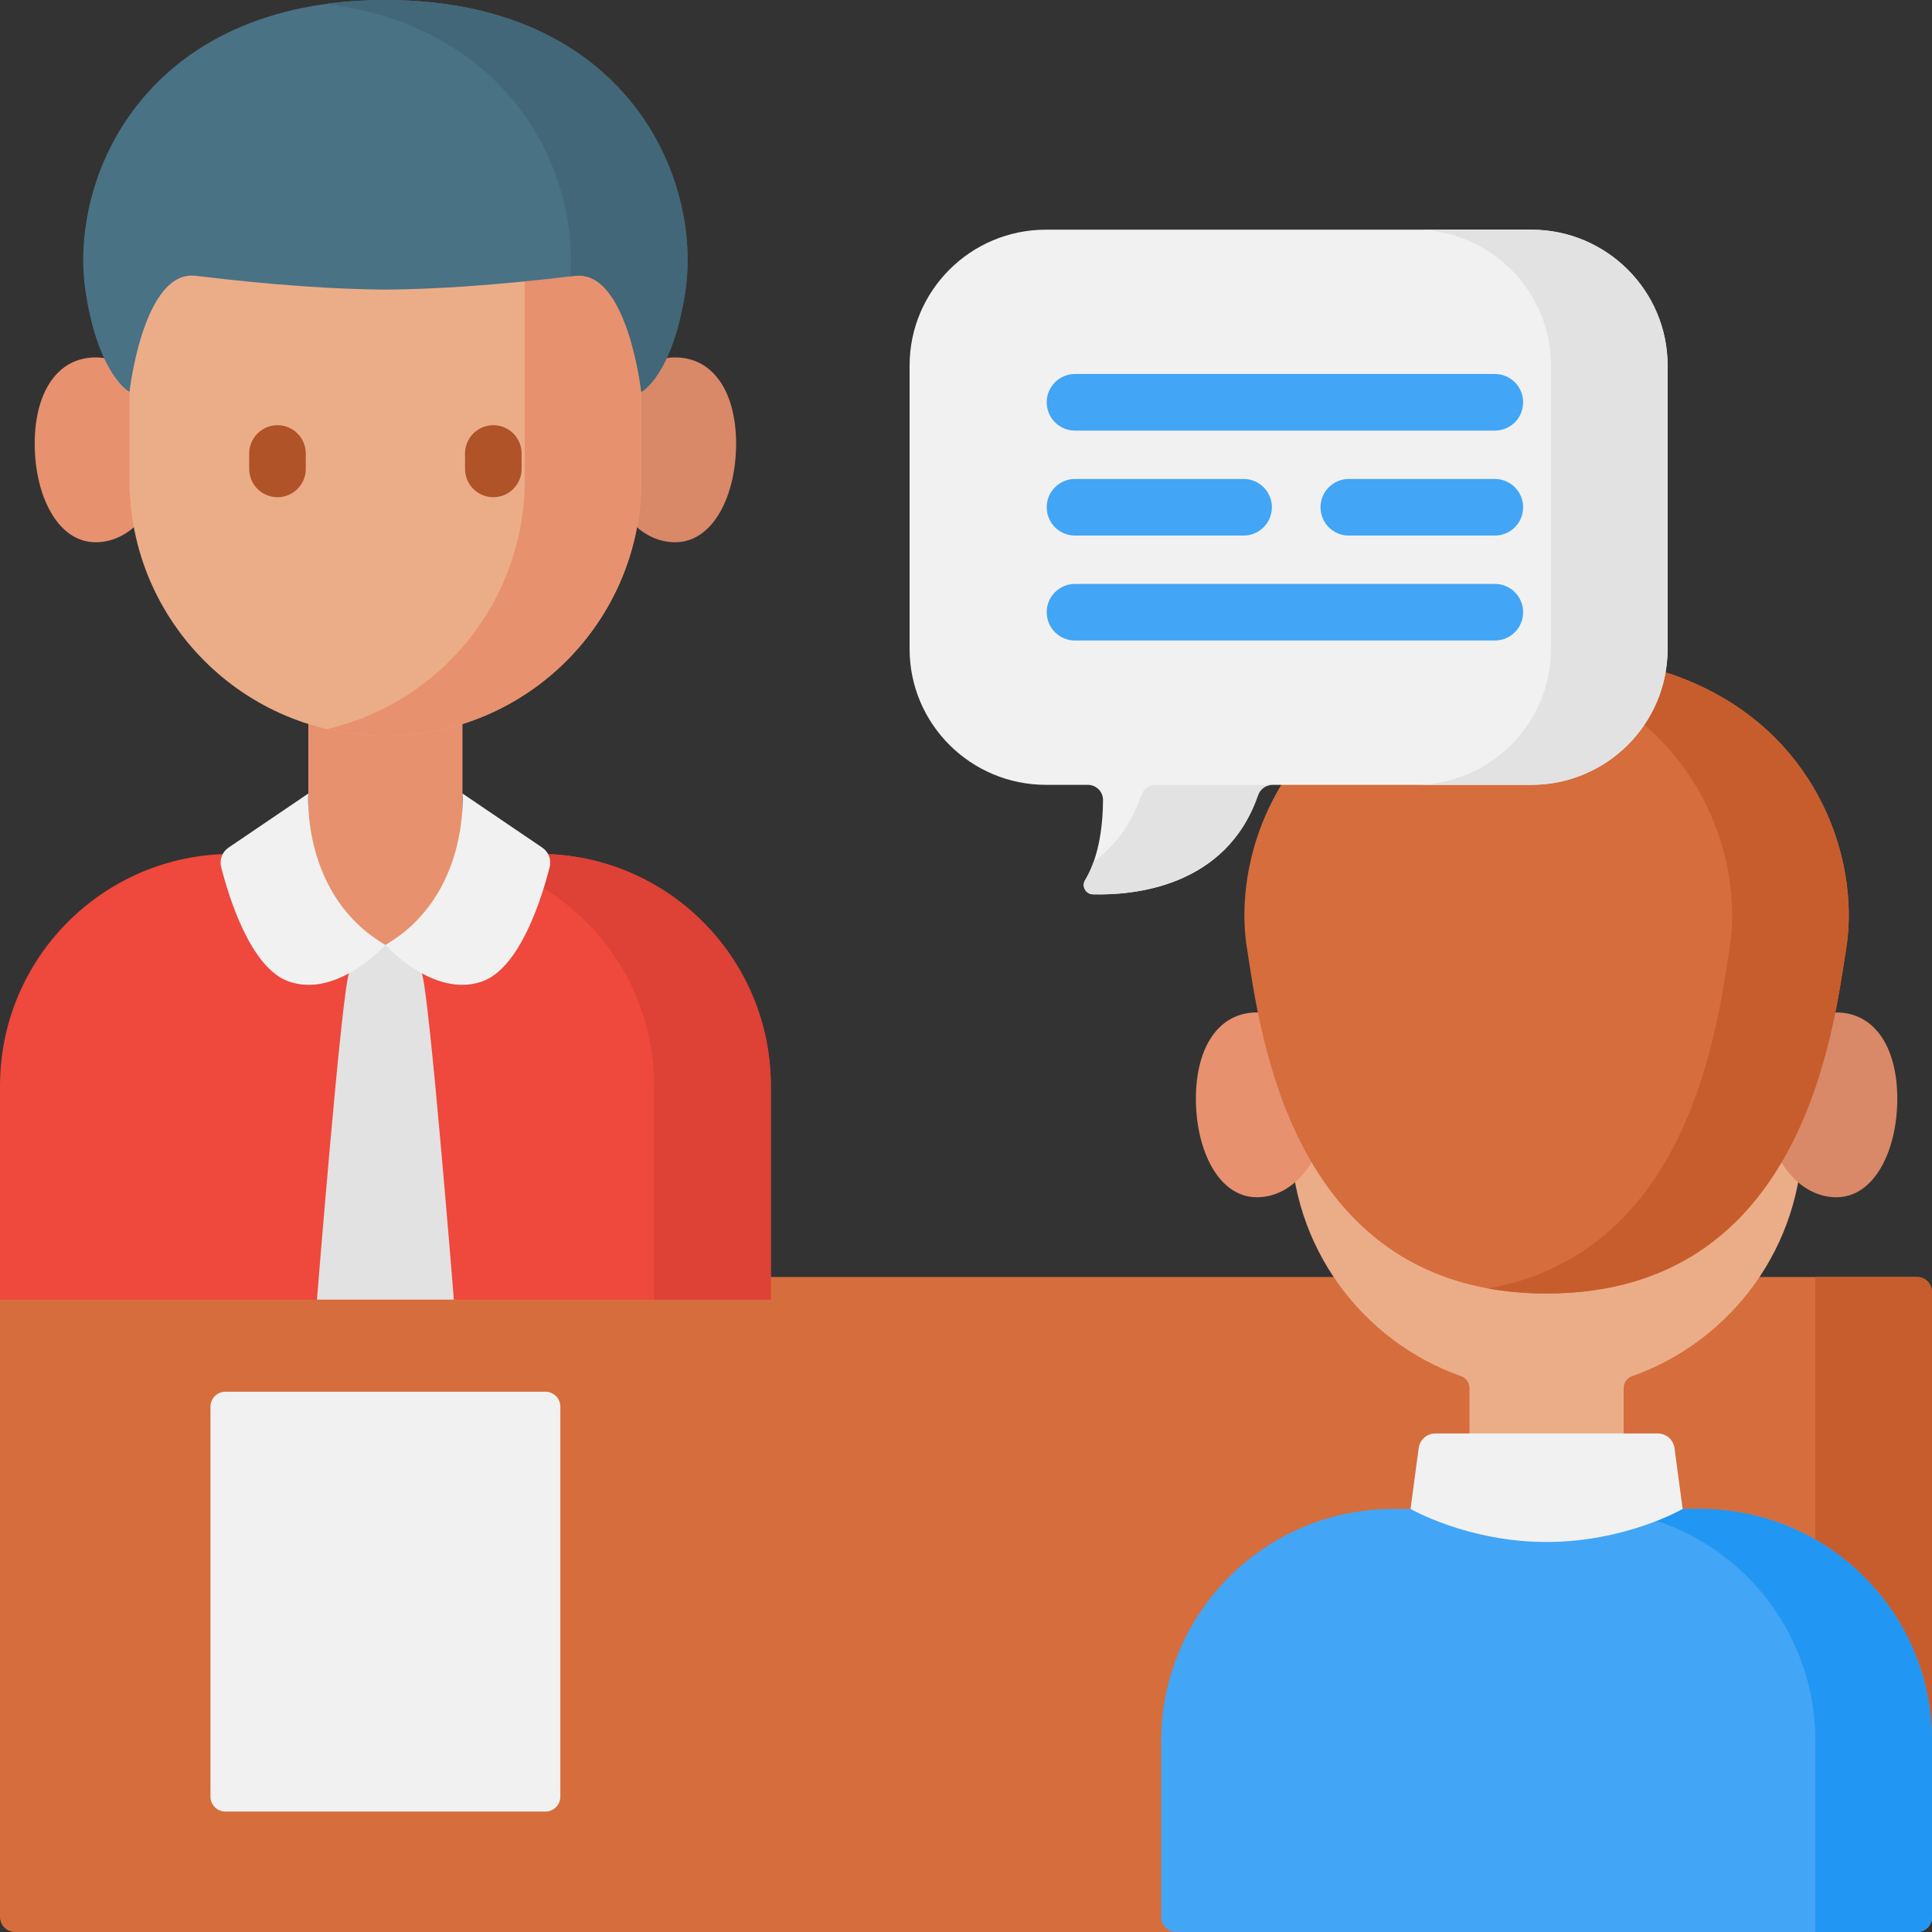 <svg id="Layer_1" enable-background="new 0 0 512 512" height="512" viewBox="0 0 512 512" width="512" xmlns="http://www.w3.org/2000/svg"><rect x="0" y="0" width="512" height="512" fill="#333333" stroke="none"/><g><path d="m508 512h-504c-2.209 0-4-1.791-4-4v-169.586h508c2.209 0 4 1.791 4 4v165.586c0 2.209-1.791 4-4 4z" fill="#d66d3c"/><path d="m481.095 338.414v173.586h26.905c2.209 0 4-1.791 4-4v-165.586c0-2.209-1.791-4-4-4z" fill="#c75d2d"/><path d="m204.274 344.414h-204.274v-56.634c0-33.957 27.528-61.485 61.485-61.485h81.305c33.957 0 61.485 27.528 61.485 61.485v56.634z" fill="#ef483c"/><path d="m142.79 226.295h-30.905c33.957 0 61.485 27.528 61.485 61.484v56.635h30.905v-56.635c-.001-33.957-27.528-61.484-61.485-61.484z" fill="#de4135"/><path d="m81.71 183.98h40.855v66.433h-40.855z" fill="#e8916f"/><g><path d="m43.894 119.211c0 13.526-8.294 24.491-18.524 24.491s-16.174-12.592-16.174-26.118 5.943-22.864 16.174-22.864 18.524 10.965 18.524 24.491z" fill="#e8916f"/><path d="m160.38 119.211c0 13.526 8.294 24.491 18.524 24.491 10.231 0 16.174-12.592 16.174-26.119s-5.943-22.864-16.174-22.864c-10.23.001-18.524 10.966-18.524 24.492z" fill="#d98868"/></g><path d="m34.315 127.21v-50.373c0-35.326 28.637-63.963 63.963-63.963h7.716c35.326 0 63.963 28.637 63.963 63.963v50.373c0 37.432-30.345 67.777-67.777 67.777h-.089c-37.431 0-67.776-30.345-67.776-67.777z" fill="#ebad88"/><path d="m105.995 12.873h-7.716c-3.962 0-7.832.379-11.595 1.068 29.788 5.457 52.369 31.531 52.369 62.895v50.373c0 32.13-22.364 59.018-52.369 65.997 4.952 1.152 10.106 1.781 15.408 1.781h.089c37.432 0 67.777-30.345 67.777-67.778v-50.372c.001-35.326-28.636-63.964-63.963-63.964z" fill="#e8916f"/><g fill="#b05328"><path d="m73.539 112.682c-4.142 0-7.5 3.357-7.5 7.5v4.085c0 4.143 3.358 7.5 7.5 7.5s7.5-3.357 7.5-7.5v-4.085c0-4.143-3.358-7.5-7.5-7.5z"/><path d="m130.735 112.682c-4.142 0-7.5 3.357-7.5 7.5v4.085c0 4.143 3.358 7.5 7.5 7.5s7.5-3.357 7.5-7.5v-4.085c0-4.143-3.358-7.5-7.5-7.5z"/></g><path d="m181.552 77.645c-3.473 22.021-11.596 26.208-11.596 26.208s-3.657-32.439-17.568-30.757c-21.129 2.553-37.266 3.554-50.251 3.657-12.985-.102-29.123-1.103-50.251-3.657-13.911-1.682-17.568 30.757-17.568 30.757s-8.123-4.188-11.596-26.208c-4.746-30.144 15.348-77.645 79.415-77.645s84.161 47.501 79.415 77.645z" fill="#497285"/><g><path d="m102.137 0c-5.47 0-10.612.354-15.453 1.006 49.166 6.624 66.501 44.795 64.468 72.236.414-.05.818-.096 1.237-.146 13.911-1.682 17.568 30.757 17.568 30.757s8.123-4.188 11.596-26.209c4.745-30.143-15.349-77.644-79.416-77.644z" fill="#426778"/></g><path d="m120.277 344.414h-36.279s6.462-80.791 8.477-86.47c2.016-5.686 9.662-7.531 9.662-7.531s7.647 1.845 9.662 7.531c2.016 5.679 8.478 86.47 8.478 86.47z" fill="#e2e2e2"/><path d="m81.71 210.288s-1.955 27.085 20.427 40.125c0 0-12.727 14.211-25.601 9.697-10.2-3.577-15.972-22.603-17.929-30.351-.493-1.953.291-4.003 1.959-5.133z" fill="#f1f1f1"/><path d="m122.565 210.288s1.955 27.085-20.427 40.125c0 0 12.727 14.211 25.601 9.697 10.2-3.577 15.972-22.603 17.929-30.351.493-1.953-.291-4.003-1.959-5.133z" fill="#f1f1f1"/><path d="m477.688 250.427v50.366c0 29.513-18.867 54.627-45.2 63.921-1.327.468-2.199 1.742-2.199 3.15v32.023h-40.857v-32.023c0-1.407-.872-2.681-2.199-3.15-26.332-9.294-45.189-34.407-45.189-63.921v-50.366c0-35.326 28.638-63.964 63.964-63.964h7.716c35.327 0 63.964 28.637 63.964 63.964z" fill="#ebad88"/><path d="m508 512h-196.274c-2.209 0-4-1.791-4-4v-46.635c0-33.957 27.528-61.485 61.484-61.485h81.305c33.957 0 61.485 27.528 61.485 61.485v46.635c0 2.209-1.791 4-4 4z" fill="#42a5f5"/><path d="m450.515 399.88h-30.905c33.957 0 61.485 27.528 61.485 61.484v50.636h26.905c2.209 0 4-1.791 4-4v-46.635c0-33.957-27.528-61.485-61.485-61.485z" fill="#2196f3"/><g><path d="m351.62 292.797c0 13.526-8.294 24.491-18.524 24.491s-16.174-12.592-16.174-26.119 5.943-22.864 16.174-22.864 18.524 10.966 18.524 24.492z" fill="#e8916f"/><path d="m468.106 292.797c0 13.526 8.294 24.491 18.524 24.491 10.231 0 16.174-12.592 16.174-26.119s-5.943-22.864-16.174-22.864c-10.231.001-18.524 10.966-18.524 24.492z" fill="#d98868"/></g><path d="m489.278 251.23c-3.473 22.021-11.593 91.563-79.415 91.563s-75.942-69.542-79.415-91.563c-4.746-30.144 15.348-77.645 79.415-77.645s84.161 47.501 79.415 77.645z" fill="#d66d3c"/><path d="m409.863 173.586c-5.47 0-10.612.354-15.453 1.006 51.857 6.986 68.303 49.068 63.962 76.639-3.189 20.221-10.304 80.507-63.962 90.225 4.775.865 9.911 1.337 15.453 1.337 67.822 0 75.942-69.542 79.415-91.562 4.746-30.145-15.348-77.645-79.415-77.645z" fill="#c75d2d"/><path d="m445.922 399.885s-15.138 8.76-36.056 8.76c-20.919 0-36.056-8.76-36.056-8.76l2.13-15.879c.185-2.33 2.131-4.127 4.468-4.127h58.916c2.338 0 4.283 1.797 4.468 4.127z" fill="#f1f1f1"/><path d="m441.934 96.899v75.06c0 19.901-16.189 36.034-36.159 36.034h-68.587c-1.735 0-3.248 1.121-3.812 2.756-8.467 24.542-33.324 26.547-43.767 26.253-1.908-.054-3.028-2.146-2.038-3.772 4.047-6.642 4.721-15.951 4.739-21.208.008-2.218-1.792-4.03-4.018-4.03h-11.084c-19.97 0-36.159-16.133-36.159-36.034v-75.06c0-19.901 16.189-36.034 36.159-36.034h128.567c19.97.002 36.159 16.134 36.159 36.035z" fill="#f1f1f1"/><g fill="#e2e2e2"><path d="m302.47 210.749c-2.798 8.111-7.391 13.748-12.657 17.667-.6 1.687-1.332 3.32-2.242 4.814-.991 1.626.13 3.719 2.038 3.772 10.443.294 35.3-1.711 43.767-26.253.564-1.635 2.077-2.756 3.812-2.756h-30.905c-1.736 0-3.249 1.121-3.813 2.756z"/><path d="m405.775 60.866h-30.905c19.97 0 36.159 16.133 36.159 36.034v75.06c0 19.901-16.189 36.034-36.159 36.034h30.905c19.97 0 36.159-16.133 36.159-36.034v-75.06c0-19.902-16.189-36.034-36.159-36.034z"/></g><g fill="#42a5f5"><path d="m284.888 114.114h111.26c4.143 0 7.5-3.357 7.5-7.5s-3.357-7.5-7.5-7.5h-111.26c-4.143 0-7.5 3.357-7.5 7.5s3.357 7.5 7.5 7.5z"/><path d="m284.888 141.93h44.675c4.143 0 7.5-3.357 7.5-7.5s-3.357-7.5-7.5-7.5h-44.675c-4.143 0-7.5 3.357-7.5 7.5s3.357 7.5 7.5 7.5z"/><path d="m396.147 126.93h-38.699c-4.143 0-7.5 3.357-7.5 7.5s3.357 7.5 7.5 7.5h38.699c4.143 0 7.5-3.357 7.5-7.5s-3.357-7.5-7.5-7.5z"/><path d="m396.147 154.744h-111.26c-4.143 0-7.5 3.357-7.5 7.5s3.357 7.5 7.5 7.5h111.26c4.143 0 7.5-3.357 7.5-7.5s-3.357-7.5-7.5-7.5z"/></g><path d="m144.549 480.08h-84.824c-2.179 0-3.946-1.767-3.946-3.946v-103.368c0-2.179 1.767-3.946 3.946-3.946h84.825c2.179 0 3.946 1.767 3.946 3.946v103.368c-.001 2.179-1.767 3.946-3.947 3.946z" fill="#f1f1f1"/></g></svg>